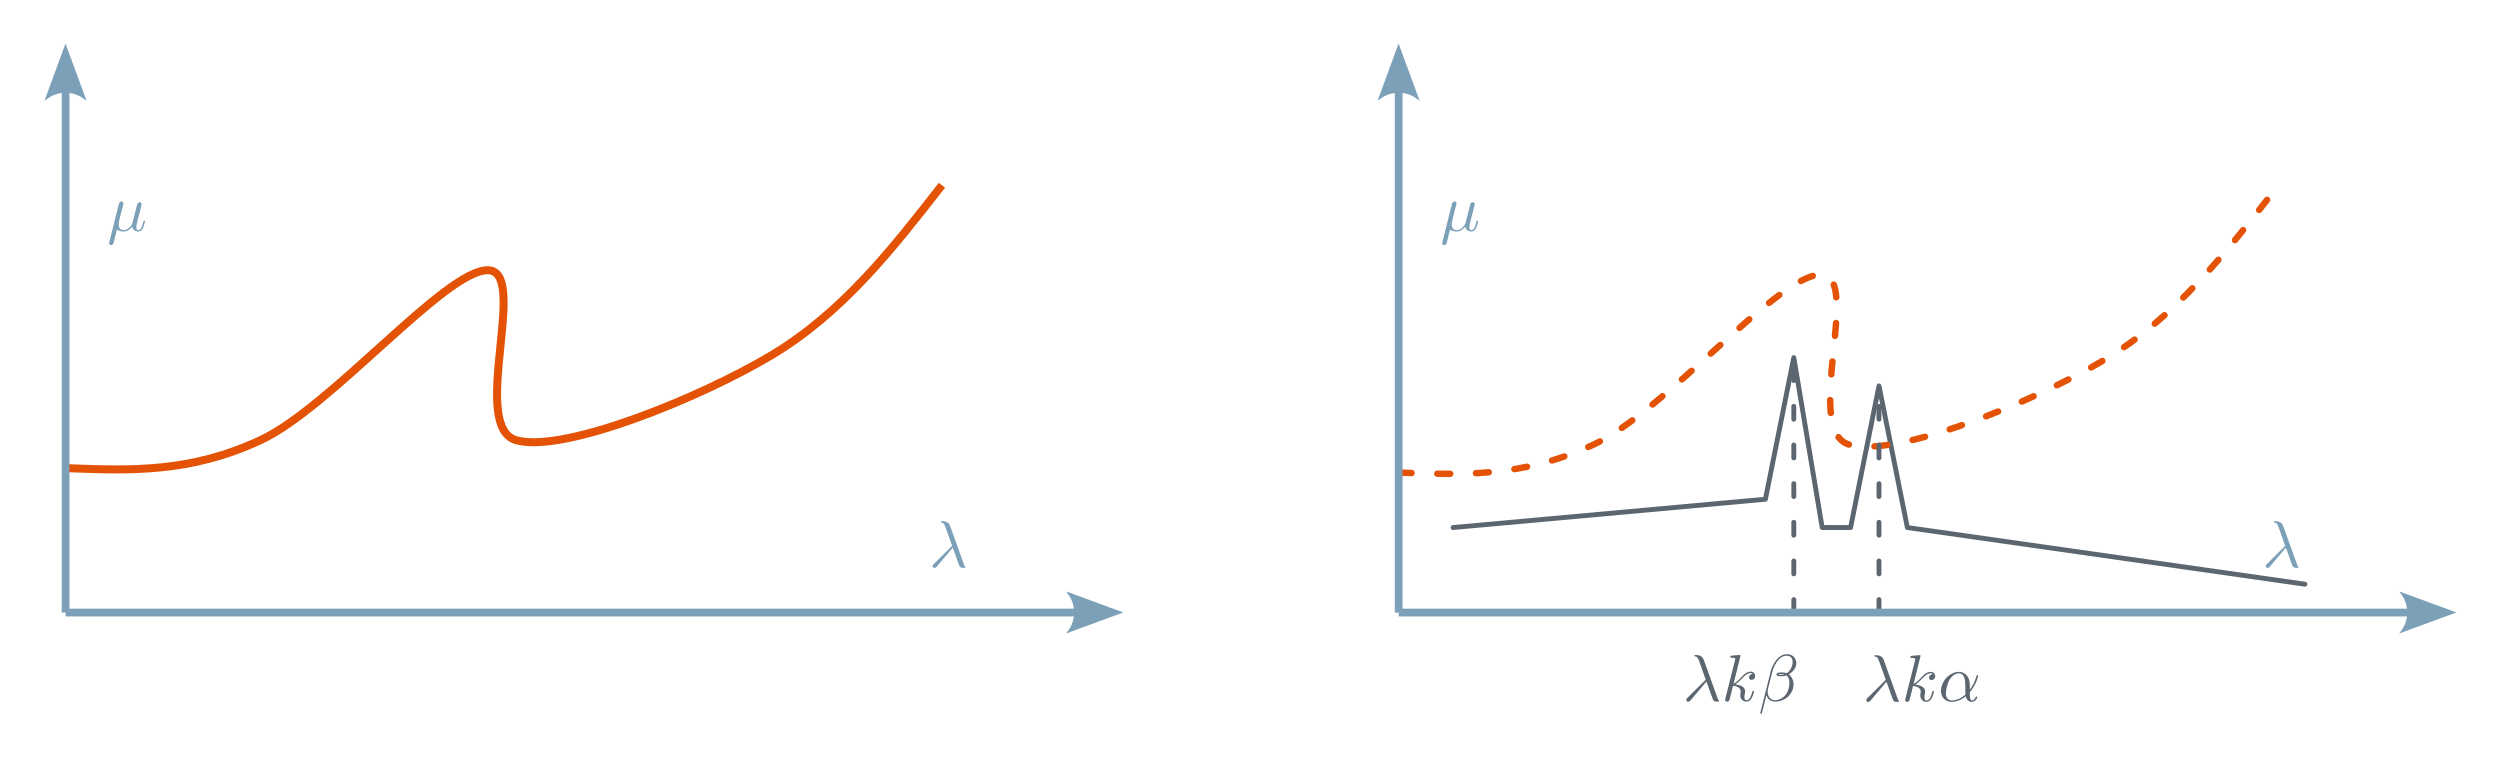 <?xml version="1.0" encoding="UTF-8"?>
<!-- Created with Inkscape (http://www.inkscape.org/) --><svg width="1125.206" height="341.255" id="svg2" version="1.1" inkscape:version="0.48.5 r" sodipodi:docname="SM_2_05.svg" xmlns:dc="http://purl.org/dc/elements/1.1/" xmlns:cc="http://creativecommons.org/ns#" xmlns:rdf="http://www.w3.org/1999/02/22-rdf-syntax-ns#" xmlns:svg="http://www.w3.org/2000/svg" xmlns="http://www.w3.org/2000/svg" xmlns:sodipodi="http://sodipodi.sourceforge.net/DTD/sodipodi-0.dtd" xmlns:inkscape="http://www.inkscape.org/namespaces/inkscape">
  <sodipodi:namedview id="base" pagecolor="#ffffff" bordercolor="#666666" borderopacity="1.0" inkscape:pageopacity="0.0" inkscape:pageshadow="2" inkscape:zoom="0.76840213" inkscape:cx="645.90534" inkscape:cy="169.27508" inkscape:document-units="px" inkscape:current-layer="layer2" showgrid="true" inkscape:window-width="1440" inkscape:window-height="847" inkscape:window-x="0" inkscape:window-y="25" inkscape:window-maximized="1" fit-margin-top="20" fit-margin-right="20" fit-margin-bottom="20" fit-margin-left="20">
    <inkscape:grid snapvisiblegridlinesonly="true" enabled="true" visible="true" empspacing="5" id="grid3100" type="xygrid" originx="-310.479px" originy="-94.43px"/>
  </sodipodi:namedview>
  <defs id="defs4">
  </defs>
  <defs><style>.coloredmF0{fill:#7BA0B7}.coloredm0{fill:#7BA0B7;stroke:#7BA0B7}.coloredmF1{fill:#E35205}.coloredmF1L{fill:#fdcfb7}.coloredmS1{stroke:#E35205}.coloredm1{fill:#E35205;stroke:#E35205}.coloredmF2{fill:#8c008c}.coloredmF2L{fill:#ff8cff}.coloredmS2{stroke:#8c008c}.coloredm2{fill:#8c008c;stroke:#8c008c}.coloredmF3{fill:#060}.coloredmF3L{fill:#6f6}.coloredmS3{stroke:#060}.coloredm3{fill:#060;stroke:#060}.coloredmS4{stroke:#5C6670}.coloredmS4L{stroke:#e3e6e8}.coloredmS4D{stroke:#394046}.coloredmF4{fill:#5C6670}.coloredmF4L{fill:#e3e6e8}.coloredmF4D{fill:#394046}.coloredm4{stroke:#5C6670;fill:#5C6670}.coloredmS5{stroke:#001489}.coloredmF5{fill:#001489}.coloredmF5L{fill:#bcc6ff}.coloredmF5D{fill:#00093d}.coloredm5{stroke:#001489;fill:#001489}.coloredmS6{stroke:#7b8fff}.coloredmF6{fill:#7b8fff}.coloredmF6L{fill:#fff}.coloredm6{stroke:#7b8fff;fill:#7b8fff}.coloredmS7{stroke:red}.coloredmF7{fill:red}.coloredmF7L{fill:#fff}.coloredm7{stroke:red;fill:red}.textAxis{font-size:32px;fill:#7BA0B7;writing-mode:lr-tb;font-family:"Liberation Sans",Arial,FreeSans,sans-serif}.textAnchorStart{text-anchor:start}.textAnchorMiddle{text-anchor:middle;text-align:center}.textAnchorEnd{text-anchor:end}.textArrowS{font-size:26px;writing-mode:lr-tb;font-family:"Liberation Sans",Arial,FreeSans,sans-serif}.textDescrS{font-size:23px;writing-mode:lr-tb;font-family:"Liberation Sans",Arial,FreeSans,sans-serif}.textDescrM{font-size:29px;writing-mode:lr-tb;font-family:"Liberation Sans",Arial,FreeSans,sans-serif}.textDescrX{font-size:35px;writing-mode:lr-tb;font-family:"Liberation Sans",Arial,FreeSans,sans-serif}.latex{stroke-width:0}.latex line{stroke-width:0.398}.axis{fill:#7BA0B7;stroke:#7BA0B7;stroke-width:3.5;marker-end:url(#OELAxis2Mend)}.axisMarker{fill:#7BA0B7;stroke:#7BA0B7;stroke-dasharray:0,0}.arrowF5EndM{marker-end:url(#OELArrowF5MSend);stroke-width:5px}.arrowMarkerS{stroke-dasharray:0,0}.arrow1StartEndS{marker-start:url(#OELArrowP1Sstart);marker-end:url(#OELArrowP1Send);stroke-width:1.2px}.arrow1EndS{marker-end:url(#OELArrowP1Send);stroke-width:1.2px}.arrow2StartEndS{marker-start:url(#OELArrowP2Sstart);marker-end:url(#OELArrowP2Send);stroke-width:1.2px}.arrow2EndS{marker-end:url(#OELArrowP2Send);stroke-width:1.2px}.arrow3StartEndS{marker-start:url(#OELArrowP3Sstart);marker-end:url(#OELArrowP3Send);stroke-width:1.2px}.arrow3EndS{marker-end:url(#OELArrowP3Send);stroke-width:1.2px}.arrow4StartEndS{marker-start:url(#OELArrowN1Sstart);marker-end:url(#OELArrowN1Send);stroke-width:1.2px}.arrow4EndS{marker-end:url(#OELArrowN1Send);stroke-width:1.2px}.arrow5StartEndS{marker-start:url(#OELArrowN2Sstart);marker-end:url(#OELArrowN2Send);stroke-width:1.2px}.arrow5EndS{marker-end:url(#OELArrowN2Send);stroke-width:1.2px}.curve01M{stroke-width:3.6px;fill:none}.genericpath01S{stroke-width:2.2px;stroke-linecap:round;stroke-linejoin:round;fill:none}.genericshape01S{stroke-width:2.2px;stroke-linecap:round;stroke-linejoin:round}.genericpath01M{stroke-width:2.9px;stroke-linecap:round;stroke-linejoin:round;fill:none}.genericshape01M{stroke-width:2.9px;stroke-linecap:round;stroke-linejoin:round}.genericpath01X{stroke-width:3.6px;stroke-linecap:round;stroke-linejoin:round;fill:none}.genericshape01X{stroke-width:3.6px;stroke-linecap:round;stroke-linejoin:round}.strokeDashed{stroke-dasharray:5.8,11.6}.strokeDashed2{stroke-dasharray:7,7,0.5,7}.strokeDashRotAxis{stroke-dasharray:7,4.6,0.5,4.6}.opacityObj05{opacity:0.5}</style></defs><g style="display:inline" inkscape:label="no-translate" id="layer2" inkscape:groupmode="layer" transform="translate(-310.479,-616.675)">
    <path d="m 964.474,854.113 c 0,0 140.582,-12.747 140.582,-12.747 0,0 12.78,-63.744 12.78,-63.744 0,0 12.78,76.491 12.78,76.491 0,0 12.78,0 12.78,0 0,0 12.78,-63.741 12.78,-63.741 0,0 12.78,63.741 12.78,63.741 0,0 178.923,25.498 178.923,25.498" id="path60" inkscape:connector-curvature="0" class="genericpath01S coloredmS4"/>
    <path sodipodi:nodetypes="ccsccc" inkscape:connector-curvature="0" id="path8841" d="m 940,829.36 c 28.755,1.084 55.758,2.308 87.709,-12.576 31.951,-14.851 83.07,-76.491 102.241,-76.491 19.17,0 -8.499,70.118 12.78,76.491 21.056,6.12 83.071,-19.123 115.022,-38.245 31.951,-19.124 54.316,-47.807 76.681,-76.492" class="genericpath01M coloredmS1 strokeDashed"/>
    <path class="axisp coloredmF0" d="m 938.25,642.375 0,250 3.5,0 0,-250 -3.5,0 z" id="path7603" inkscape:connector-curvature="0"/>
    <path inkscape:connector-curvature="0" id="path3069" d="m 931.529,660.669 8.437,-22.944 8.437,22.944 c -4.981,-3.666 -11.797,-3.644 -16.874,-10e-6 z" class="axisMarker"/>
    <g id="g7607" transform="matrix(3,0,0,-3,512.56,2841.93)" xml:space="preserve" stroke-miterlimit="10.433" font-style="normal" font-variant="normal" font-weight="normal" font-stretch="normal" font-size-adjust="none" letter-spacing="normal" word-spacing="normal" class="latex coloredm0">
<path d="m 151.01,710.61 0,0.02 0.01,0.02 0.01,0.02 0,0.03 0.01,0.02 0,0.02 0.01,0.05 0.02,0.05 0.01,0.05 0.01,0.05 0.01,0.05 0.01,0.02 0,0.03 0.01,0.02 0.01,0.02 0,0.02 0,0.02 0.01,0.02 0,0.02 0.01,0.01 0,0.02 0,0.01 0,0.01 0.01,0.01 0,0.01 0,0.01 0,0 0,0.01 c 0,0.17 -0.12,0.27 -0.29,0.27 -0.03,0 -0.31,-0.01 -0.4,-0.36 l -1.43,-5.75 c -0.03,-0.12 -0.03,-0.14 -0.03,-0.16 0,-0.15 0.11,-0.27 0.28,-0.27 0.21,0 0.33,0.18 0.35,0.21 0.04,0.09 0.17,0.6 0.54,2.13 0.32,-0.27 0.77,-0.3 0.97,-0.3 0.7,0 1.08,0.44 1.32,0.72 0.09,-0.45 0.46,-0.72 0.9,-0.72 0.35,0 0.58,0.22 0.73,0.54 0.17,0.36 0.3,0.97 0.3,0.99 0,0.1 -0.09,0.1 -0.12,0.1 -0.1,0 -0.11,-0.05 -0.14,-0.18 -0.16,-0.65 -0.34,-1.24 -0.75,-1.24 -0.27,0 -0.3,0.26 -0.3,0.46 0,0.22 0.12,0.69 0.2,1.03 l 0.28,1.08 c 0.03,0.15 0.13,0.52 0.17,0.67 0.05,0.23 0.15,0.61 0.15,0.67 0,0.18 -0.14,0.27 -0.29,0.27 -0.05,0 -0.31,-0.01 -0.39,-0.35 l -0.47,-1.86 c -0.12,-0.5 -0.23,-0.91 -0.26,-1.01 -0.01,-0.05 -0.49,-0.96 -1.29,-0.96 -0.5,0 -0.74,0.33 -0.74,0.87 0,0.29 0.07,0.56 0.14,0.84 z" font-size-adjust="none" font-stretch="normal" font-style="normal" font-variant="normal" font-weight="normal" letter-spacing="normal" stroke-miterlimit="10.433" word-spacing="normal" class="latex coloredm0" id="path7609" inkscape:connector-curvature="0"/>
</g>    <g class="latex coloredm0" word-spacing="normal" letter-spacing="normal" font-size-adjust="none" font-stretch="normal" font-weight="normal" font-variant="normal" font-style="normal" stroke-miterlimit="10.433" xml:space="preserve" transform="matrix(3,0,0,-3,882.52,2993.29)" id="g7611">
<path id="path7613" class="latex coloredm0" word-spacing="normal" stroke-miterlimit="10.433" letter-spacing="normal" font-weight="normal" font-variant="normal" font-style="normal" font-stretch="normal" font-size-adjust="none" d="m 152.26,710.03 0.04,-0.1 0.04,-0.1 0.08,-0.21 0.08,-0.22 0.08,-0.22 0.07,-0.22 0.08,-0.22 0.08,-0.21 0.03,-0.1 0.04,-0.11 0.03,-0.1 0.04,-0.09 0.03,-0.1 0.04,-0.09 0.03,-0.08 0.03,-0.09 0.03,-0.08 0.03,-0.07 0.02,-0.07 0.03,-0.06 0.02,-0.06 0.02,-0.05 0.03,-0.05 0.02,-0.04 0.01,-0.03 0.02,-0.03 c 0.16,-0.21 0.26,-0.21 0.53,-0.21 h 0.21 c 0.1,0.01 0.11,0.07 0.11,0.09 0,0.04 -0.02,0.05 -0.05,0.09 -0.1,0.11 -0.15,0.26 -0.22,0.46 l -2.03,5.65 c -0.21,0.58 -0.75,0.71 -1.22,0.71 -0.05,0 -0.18,0 -0.18,-0.11 0,-0.08 0.08,-0.1 0.09,-0.1 0.33,-0.06 0.4,-0.12 0.65,-0.79 l 0.96,-2.71 -2.74,-2.72 c -0.12,-0.12 -0.18,-0.18 -0.18,-0.31 0,-0.17 0.14,-0.28 0.3,-0.28 0.16,0 0.25,0.1 0.33,0.2 z" inkscape:connector-curvature="0"/>
</g>    <path class="curve01M coloredmS1" d="m 340,827.36 c 28.755,1.084 55.758,2.308 87.709,-12.576 31.951,-14.851 83.07,-76.491 102.241,-76.491 19.17,0 -8.499,70.118 12.78,76.491 21.056,6.12 83.071,-19.123 115.022,-38.245 31.951,-19.124 54.316,-47.807 76.681,-76.492" id="path34" inkscape:connector-curvature="0" sodipodi:nodetypes="ccsccc"/>
    <path class="axisp coloredmF0" d="m 338.25,642.375 0,250 3.5,0 0,-250 -3.5,0 z" id="path3856" inkscape:connector-curvature="0"/>
    <path inkscape:connector-curvature="0" id="path3077" d="m 331.529,660.669 8.437,-22.944 8.437,22.944 c -4.981,-3.666 -11.797,-3.644 -16.874,-10e-6 z" class="axisMarker"/>
    <path class="axisp coloredmF0" d="m 340,890.625 0,3.5 470,0 0,-3.5 -470,0 z" id="path3858" inkscape:connector-curvature="0"/>
    <path inkscape:connector-curvature="0" id="path3085" d="m 791.691,883.889 22.944,8.437 -22.944,8.437 c 3.666,-4.981 3.644,-11.797 10e-6,-16.874 z" class="axisMarker"/>
    <path class="genericpath01S coloredmS4 strokeDashed" d="m 1156.177,892.36 c 0,0 0,-101.988 0,-101.988" id="path90" inkscape:connector-curvature="0"/>
    <path class="genericpath01S coloredmS4 strokeDashed" d="m 1117.837,892.36 c 0,0 0,-114.738 0,-114.738" id="path92" inkscape:connector-curvature="0"/>
    <g class="latex coloredm0" word-spacing="normal" letter-spacing="normal" font-size-adjust="none" font-stretch="normal" font-weight="normal" font-variant="normal" font-style="normal" stroke-miterlimit="10.433" xml:space="preserve" transform="matrix(3,0,0,-3,-87.44,2841.93)" id="g4482">
<path inkscape:connector-curvature="0" id="path4484" class="latex coloredm0" word-spacing="normal" stroke-miterlimit="10.433" letter-spacing="normal" font-weight="normal" font-variant="normal" font-style="normal" font-stretch="normal" font-size-adjust="none" d="m 151.01,710.61 0,0.02 0.01,0.02 0.01,0.02 0,0.03 0.01,0.02 0,0.02 0.01,0.05 0.02,0.05 0.01,0.05 0.01,0.05 0.01,0.05 0.01,0.02 0,0.03 0.01,0.02 0.01,0.02 0,0.02 0,0.02 0.01,0.02 0,0.02 0.01,0.01 0,0.02 0,0.01 0,0.01 0.01,0.01 0,0.01 0,0.01 0,0 0,0.01 c 0,0.17 -0.12,0.27 -0.29,0.27 -0.03,0 -0.31,-0.01 -0.4,-0.36 l -1.43,-5.75 c -0.03,-0.12 -0.03,-0.14 -0.03,-0.16 0,-0.15 0.11,-0.27 0.28,-0.27 0.21,0 0.33,0.18 0.35,0.21 0.04,0.09 0.17,0.6 0.54,2.13 0.32,-0.27 0.77,-0.3 0.97,-0.3 0.7,0 1.08,0.44 1.32,0.72 0.09,-0.45 0.46,-0.72 0.9,-0.72 0.35,0 0.58,0.22 0.73,0.54 0.17,0.36 0.3,0.97 0.3,0.99 0,0.1 -0.09,0.1 -0.12,0.1 -0.1,0 -0.11,-0.05 -0.14,-0.18 -0.16,-0.65 -0.34,-1.24 -0.75,-1.24 -0.27,0 -0.3,0.26 -0.3,0.46 0,0.22 0.12,0.69 0.2,1.03 l 0.28,1.08 c 0.03,0.15 0.13,0.52 0.17,0.67 0.05,0.23 0.15,0.61 0.15,0.67 0,0.18 -0.14,0.27 -0.29,0.27 -0.05,0 -0.31,-0.01 -0.39,-0.35 l -0.47,-1.86 c -0.12,-0.5 -0.23,-0.91 -0.26,-1.01 -0.01,-0.05 -0.49,-0.96 -1.29,-0.96 -0.5,0 -0.74,0.33 -0.74,0.87 0,0.29 0.07,0.56 0.14,0.84 z"/>
</g>    <g id="g5724" transform="matrix(3,0,0,-3,282.52,2993.29)" xml:space="preserve" stroke-miterlimit="10.433" font-style="normal" font-variant="normal" font-weight="normal" font-stretch="normal" font-size-adjust="none" letter-spacing="normal" word-spacing="normal" class="latex coloredm0">
<path inkscape:connector-curvature="0" d="m 152.26,710.03 0.04,-0.1 0.04,-0.1 0.08,-0.21 0.08,-0.22 0.08,-0.22 0.07,-0.22 0.08,-0.22 0.08,-0.21 0.03,-0.1 0.04,-0.11 0.03,-0.1 0.04,-0.09 0.03,-0.1 0.04,-0.09 0.03,-0.08 0.03,-0.09 0.03,-0.08 0.03,-0.07 0.02,-0.07 0.03,-0.06 0.02,-0.06 0.02,-0.05 0.03,-0.05 0.02,-0.04 0.01,-0.03 0.02,-0.03 c 0.16,-0.21 0.26,-0.21 0.53,-0.21 h 0.21 c 0.1,0.01 0.11,0.07 0.11,0.09 0,0.04 -0.02,0.05 -0.05,0.09 -0.1,0.11 -0.15,0.26 -0.22,0.46 l -2.03,5.65 c -0.21,0.58 -0.75,0.71 -1.22,0.71 -0.05,0 -0.18,0 -0.18,-0.11 0,-0.08 0.08,-0.1 0.09,-0.1 0.33,-0.06 0.4,-0.12 0.65,-0.79 l 0.96,-2.71 -2.74,-2.72 c -0.12,-0.12 -0.18,-0.18 -0.18,-0.31 0,-0.17 0.14,-0.28 0.3,-0.28 0.16,0 0.25,0.1 0.33,0.2 z" font-size-adjust="none" font-stretch="normal" font-style="normal" font-variant="normal" font-weight="normal" letter-spacing="normal" stroke-miterlimit="10.433" word-spacing="normal" class="latex coloredm0" id="path5726"/>
</g>    <path class="axisp coloredmF0" d="m 940,890.625 0,3.5 470,0 0,-3.5 -470,0 z" id="path7605" inkscape:connector-curvature="0"/>
    <path inkscape:connector-curvature="0" id="path3061" d="m 1391.691,883.889 22.944,8.437 -22.944,8.437 c 3.666,-4.981 3.644,-11.797 0,-16.874 z" class="axisMarker"/>
    <g id="g13106" transform="matrix(3,0,0,-3,621.72,3053.53)" xml:space="preserve" stroke-miterlimit="10.433" font-style="normal" font-variant="normal" font-weight="normal" font-stretch="normal" font-size-adjust="none" letter-spacing="normal" word-spacing="normal" class="latex coloredm4">
<path d="m 152.26,710.03 0.04,-0.1 0.04,-0.1 0.08,-0.21 0.08,-0.22 0.08,-0.22 0.07,-0.22 0.08,-0.22 0.08,-0.21 0.03,-0.1 0.04,-0.11 0.03,-0.1 0.04,-0.09 0.03,-0.1 0.04,-0.09 0.03,-0.08 0.03,-0.09 0.03,-0.08 0.03,-0.07 0.02,-0.07 0.03,-0.06 0.02,-0.06 0.02,-0.05 0.03,-0.05 0.02,-0.04 0.01,-0.03 0.02,-0.03 c 0.16,-0.21 0.26,-0.21 0.53,-0.21 h 0.21 c 0.1,0.01 0.11,0.07 0.11,0.09 0,0.04 -0.02,0.05 -0.05,0.09 -0.1,0.11 -0.15,0.26 -0.22,0.46 l -2.03,5.65 c -0.21,0.58 -0.75,0.71 -1.22,0.71 -0.05,0 -0.18,0 -0.18,-0.11 0,-0.08 0.08,-0.1 0.09,-0.1 0.33,-0.06 0.4,-0.12 0.65,-0.79 l 0.96,-2.71 -2.74,-2.72 c -0.12,-0.12 -0.18,-0.18 -0.18,-0.31 0,-0.17 0.14,-0.28 0.3,-0.28 0.16,0 0.25,0.1 0.33,0.2 z" font-size-adjust="none" font-stretch="normal" font-style="normal" font-variant="normal" font-weight="normal" letter-spacing="normal" stroke-miterlimit="10.433" word-spacing="normal" class="latex coloredm4" id="path13108" inkscape:connector-curvature="0"/>
<path d="m 157.38,713.91 0,0 0,0 0,0 0,0 0,0.01 0,0 0,0 0,0.01 0,0 0,0.01 0,0 -0.01,0 0,0.01 0,0 0,0.01 0,0 -0.01,0.01 0,0 0,0.01 -0.01,0 0,0.01 -0.01,0 0,0 0,0 0,0.01 -0.01,0 0,0 0,0 -0.01,0 0,0.01 0,0 -0.01,0 0,0 0,0 -0.01,0 0,0 -0.01,0 0,0.01 -0.01,0 0,0 -0.01,0 0,0 -0.01,0 -0.01,0 0,0 c -0.23,0 -0.96,-0.08 -1.21,-0.1 -0.08,-0.01 -0.19,-0.02 -0.19,-0.2 0,-0.12 0.09,-0.12 0.24,-0.12 0.47,0 0.49,-0.07 0.49,-0.17 l -0.03,-0.2 -1.44,-5.72 c -0.04,-0.14 -0.04,-0.16 -0.04,-0.22 0,-0.22 0.2,-0.27 0.29,-0.27 0.13,0 0.28,0.08 0.34,0.2 0.05,0.09 0.5,1.93 0.55,2.18 0.34,-0.03 1.16,-0.19 1.16,-0.85 0,-0.06 0,-0.1 -0.03,-0.2 -0.02,-0.12 -0.04,-0.24 -0.04,-0.35 0,-0.59 0.4,-0.98 0.91,-0.98 0.3,0 0.57,0.15 0.79,0.52 0.25,0.44 0.36,0.99 0.36,1.01 0,0.1 -0.09,0.1 -0.12,0.1 -0.1,0 -0.11,-0.05 -0.14,-0.18 -0.2,-0.73 -0.43,-1.24 -0.87,-1.24 -0.18,0 -0.31,0.11 -0.31,0.47 0,0.17 0.03,0.4 0.08,0.56 0.03,0.17 0.03,0.21 0.03,0.31 0,0.64 -0.62,0.93 -1.47,1.04 0.31,0.18 0.63,0.49 0.86,0.73 0.48,0.53 0.93,0.96 1.42,0.96 0.06,0 0.07,0 0.09,-0.01 0.12,-0.02 0.13,-0.02 0.21,-0.08 0.02,-0.01 0.02,-0.02 0.04,-0.04 -0.48,-0.03 -0.57,-0.42 -0.57,-0.54 0,-0.16 0.11,-0.35 0.38,-0.35 0.26,0 0.55,0.22 0.55,0.61 0,0.3 -0.23,0.63 -0.68,0.63 -0.28,0 -0.74,-0.08 -1.45,-0.88 -0.34,-0.38 -0.73,-0.77 -1.11,-0.92 z" font-size-adjust="none" font-stretch="normal" font-style="normal" font-variant="normal" font-weight="normal" letter-spacing="normal" stroke-miterlimit="10.433" word-spacing="normal" class="latex coloredm4" id="path13110" inkscape:connector-curvature="0"/>
<path d="m 165.75,712.78 0,0.07 -0.01,0.07 -0.01,0.06 -0.01,0.07 -0.01,0.06 -0.02,0.07 -0.02,0.06 -0.02,0.06 -0.02,0.06 -0.03,0.06 -0.03,0.06 -0.04,0.06 -0.03,0.05 -0.04,0.05 -0.04,0.05 -0.05,0.05 -0.04,0.04 -0.05,0.05 -0.05,0.04 -0.05,0.03 -0.06,0.04 -0.05,0.03 -0.06,0.03 -0.06,0.03 -0.07,0.02 -0.06,0.03 -0.07,0.01 -0.06,0.02 -0.07,0.01 -0.08,0.01 -0.07,0.01 -0.07,0 c -0.58,0 -0.86,-0.16 -1.21,-0.42 -0.54,-0.4 -1.09,-1.36 -1.28,-2.12 l -1.58,-6.3 c -0.01,-0.04 0.04,-0.1 0.12,-0.1 0.08,0 0.11,0.02 0.12,0.05 l 0.69,2.74 c 0.19,-0.6 0.63,-0.96 1.36,-0.96 l -0.03,0.21 c -0.76,0 -1.14,0.58 -1.14,1.29 0,0.09 0,0.24 0.05,0.43 l 0.64,2.52 c 0.22,0.85 0.93,2.43 2.13,2.43 0.57,0 0.92,-0.31 0.92,-0.9 h 0 c 0,-0.7 -0.38,-1.42 -0.89,-1.72 -0.27,0.1 -0.47,0.12 -0.77,0.12 -0.21,0 -0.77,0.01 -0.77,-0.32 0,-0.28 0.51,-0.25 0.69,-0.25 l 0.03,0.22 c -0.14,0 -0.34,-0.01 -0.44,0.04 0.02,0.1 0.38,0.08 0.49,0.08 0.21,0 0.3,0 0.43,-0.05 h 0 c -0.13,-0.05 -0.24,-0.07 -0.48,-0.07 l -0.03,-0.22 c 0.37,0 0.52,0.01 0.82,0.13 0.38,-0.36 0.43,-0.67 0.44,-1.12 0.02,-0.58 -0.22,-1.32 -0.5,-1.71 -0.39,-0.54 -1.06,-0.9 -1.62,-0.9 l 0.03,-0.21 c 0.72,0 1.47,0.34 1.92,0.78 0.47,0.46 0.79,1.09 0.79,1.83 0,0.71 -0.37,1.23 -0.73,1.48 0.58,0.33 1.15,0.94 1.15,1.66 z" font-size-adjust="none" font-stretch="normal" font-style="normal" font-variant="normal" font-weight="normal" letter-spacing="normal" stroke-miterlimit="10.433" word-spacing="normal" class="latex coloredm4" id="path13112" inkscape:connector-curvature="0"/>
</g>    <g class="latex coloredm4" word-spacing="normal" letter-spacing="normal" font-size-adjust="none" font-stretch="normal" font-weight="normal" font-variant="normal" font-style="normal" stroke-miterlimit="10.433" xml:space="preserve" transform="matrix(3,0,0,-3,702.74,3053.62)" id="g14354">
<path id="path14356" class="latex coloredm4" word-spacing="normal" stroke-miterlimit="10.433" letter-spacing="normal" font-weight="normal" font-variant="normal" font-style="normal" font-stretch="normal" font-size-adjust="none" d="m 152.26,710.03 0.04,-0.1 0.04,-0.1 0.08,-0.21 0.08,-0.22 0.08,-0.22 0.07,-0.22 0.08,-0.22 0.08,-0.21 0.03,-0.1 0.04,-0.11 0.03,-0.1 0.04,-0.09 0.03,-0.1 0.04,-0.09 0.03,-0.08 0.03,-0.09 0.03,-0.08 0.03,-0.07 0.02,-0.07 0.03,-0.06 0.02,-0.06 0.02,-0.05 0.03,-0.05 0.02,-0.04 0.01,-0.03 0.02,-0.03 c 0.16,-0.21 0.26,-0.21 0.53,-0.21 h 0.21 c 0.1,0.01 0.11,0.07 0.11,0.09 0,0.04 -0.02,0.05 -0.05,0.09 -0.1,0.11 -0.15,0.26 -0.22,0.46 l -2.03,5.65 c -0.21,0.58 -0.75,0.71 -1.22,0.71 -0.05,0 -0.18,0 -0.18,-0.11 0,-0.08 0.08,-0.1 0.09,-0.1 0.33,-0.06 0.4,-0.12 0.65,-0.79 l 0.96,-2.71 -2.74,-2.72 c -0.12,-0.12 -0.18,-0.18 -0.18,-0.31 0,-0.17 0.14,-0.28 0.3,-0.28 0.16,0 0.25,0.1 0.33,0.2 z" inkscape:connector-curvature="0"/>
<path id="path14358" class="latex coloredm4" word-spacing="normal" stroke-miterlimit="10.433" letter-spacing="normal" font-weight="normal" font-variant="normal" font-style="normal" font-stretch="normal" font-size-adjust="none" d="m 157.38,713.91 0,0 0,0 0,0 0,0 0,0.01 0,0 0,0 0,0.01 0,0 0,0.01 0,0 -0.01,0 0,0.01 0,0 0,0.01 0,0 -0.01,0.01 0,0 0,0.01 -0.01,0 0,0.01 -0.01,0 0,0 0,0 0,0.01 -0.01,0 0,0 0,0 -0.01,0 0,0.01 0,0 -0.01,0 0,0 0,0 -0.01,0 0,0 -0.01,0 0,0.01 -0.01,0 0,0 -0.01,0 0,0 -0.01,0 -0.01,0 0,0 c -0.23,0 -0.96,-0.08 -1.21,-0.1 -0.08,-0.01 -0.19,-0.02 -0.19,-0.2 0,-0.12 0.09,-0.12 0.24,-0.12 0.47,0 0.49,-0.07 0.49,-0.17 l -0.03,-0.2 -1.44,-5.72 c -0.04,-0.14 -0.04,-0.16 -0.04,-0.22 0,-0.22 0.2,-0.27 0.29,-0.27 0.13,0 0.28,0.08 0.34,0.2 0.05,0.09 0.5,1.93 0.55,2.18 0.34,-0.03 1.16,-0.19 1.16,-0.85 0,-0.06 0,-0.1 -0.03,-0.2 -0.02,-0.12 -0.04,-0.24 -0.04,-0.35 0,-0.59 0.4,-0.98 0.91,-0.98 0.3,0 0.57,0.15 0.79,0.52 0.25,0.44 0.36,0.99 0.36,1.01 0,0.1 -0.09,0.1 -0.12,0.1 -0.1,0 -0.11,-0.05 -0.14,-0.18 -0.2,-0.73 -0.43,-1.24 -0.87,-1.24 -0.18,0 -0.31,0.11 -0.31,0.47 0,0.17 0.03,0.4 0.08,0.56 0.03,0.17 0.03,0.21 0.03,0.31 0,0.64 -0.62,0.93 -1.47,1.04 0.31,0.18 0.63,0.49 0.86,0.73 0.48,0.53 0.93,0.96 1.42,0.96 0.06,0 0.07,0 0.09,-0.01 0.12,-0.02 0.13,-0.02 0.21,-0.08 0.02,-0.01 0.02,-0.02 0.04,-0.04 -0.48,-0.03 -0.57,-0.42 -0.57,-0.54 0,-0.16 0.11,-0.35 0.38,-0.35 0.26,0 0.55,0.22 0.55,0.61 0,0.3 -0.23,0.63 -0.68,0.63 -0.28,0 -0.74,-0.08 -1.45,-0.88 -0.34,-0.38 -0.73,-0.77 -1.11,-0.92 z" inkscape:connector-curvature="0"/>
<path id="path14360" class="latex coloredm4" word-spacing="normal" stroke-miterlimit="10.433" letter-spacing="normal" font-weight="normal" font-variant="normal" font-style="normal" font-stretch="normal" font-size-adjust="none" d="m 164.77,709.47 0,0.07 0,0.07 0,0.07 -0.01,0.07 -0.01,0.13 -0.02,0.12 -0.02,0.12 -0.03,0.12 -0.03,0.1 -0.03,0.11 -0.04,0.09 -0.04,0.1 -0.05,0.08 -0.05,0.08 -0.05,0.08 -0.05,0.07 -0.06,0.07 -0.06,0.06 -0.06,0.05 -0.07,0.06 -0.06,0.05 -0.07,0.04 -0.07,0.04 -0.07,0.04 -0.07,0.03 -0.07,0.03 -0.07,0.02 -0.07,0.02 -0.07,0.02 -0.07,0.01 -0.08,0.01 -0.07,0.01 -0.07,0 -0.07,0.01 c -1.36,0 -2.67,-1.43 -2.67,-2.83 0,-0.92 0.59,-1.67 1.61,-1.67 l 0.02,0.21 c -0.6,0 -0.9,0.45 -0.9,1.09 0,0.48 0.26,1.56 0.58,2.06 0.47,0.73 1.01,0.92 1.35,0.92 0.99,0 0.99,-1.3 0.99,-2.08 0,-0.37 0,-0.94 0.02,-1.11 h 0 c -0.88,-0.77 -1.64,-0.88 -2.04,-0.88 l -0.02,-0.21 c 0.63,0 1.34,0.22 2.1,0.83 0.13,-0.53 0.45,-0.83 0.9,-0.83 0.53,0 0.84,0.54 0.84,0.7 0,0.07 -0.06,0.1 -0.12,0.1 -0.07,0 -0.1,-0.03 -0.13,-0.1 -0.18,-0.49 -0.54,-0.49 -0.56,-0.49 -0.31,0 -0.31,0.78 -0.31,1.02 0,0.21 0,0.23 0.1,0.34 0.94,1.18 1.15,2.33 1.15,2.34 0,0.02 -0.01,0.1 -0.12,0.1 -0.1,0 -0.1,-0.03 -0.15,-0.21 -0.18,-0.62 -0.51,-1.38 -0.98,-1.97 z" inkscape:connector-curvature="0"/>
</g>  </g>
  <switch id="switch190" transform="translate(-310.479,-616.675)">
    <g id="g192"/>
  </switch>
</svg>